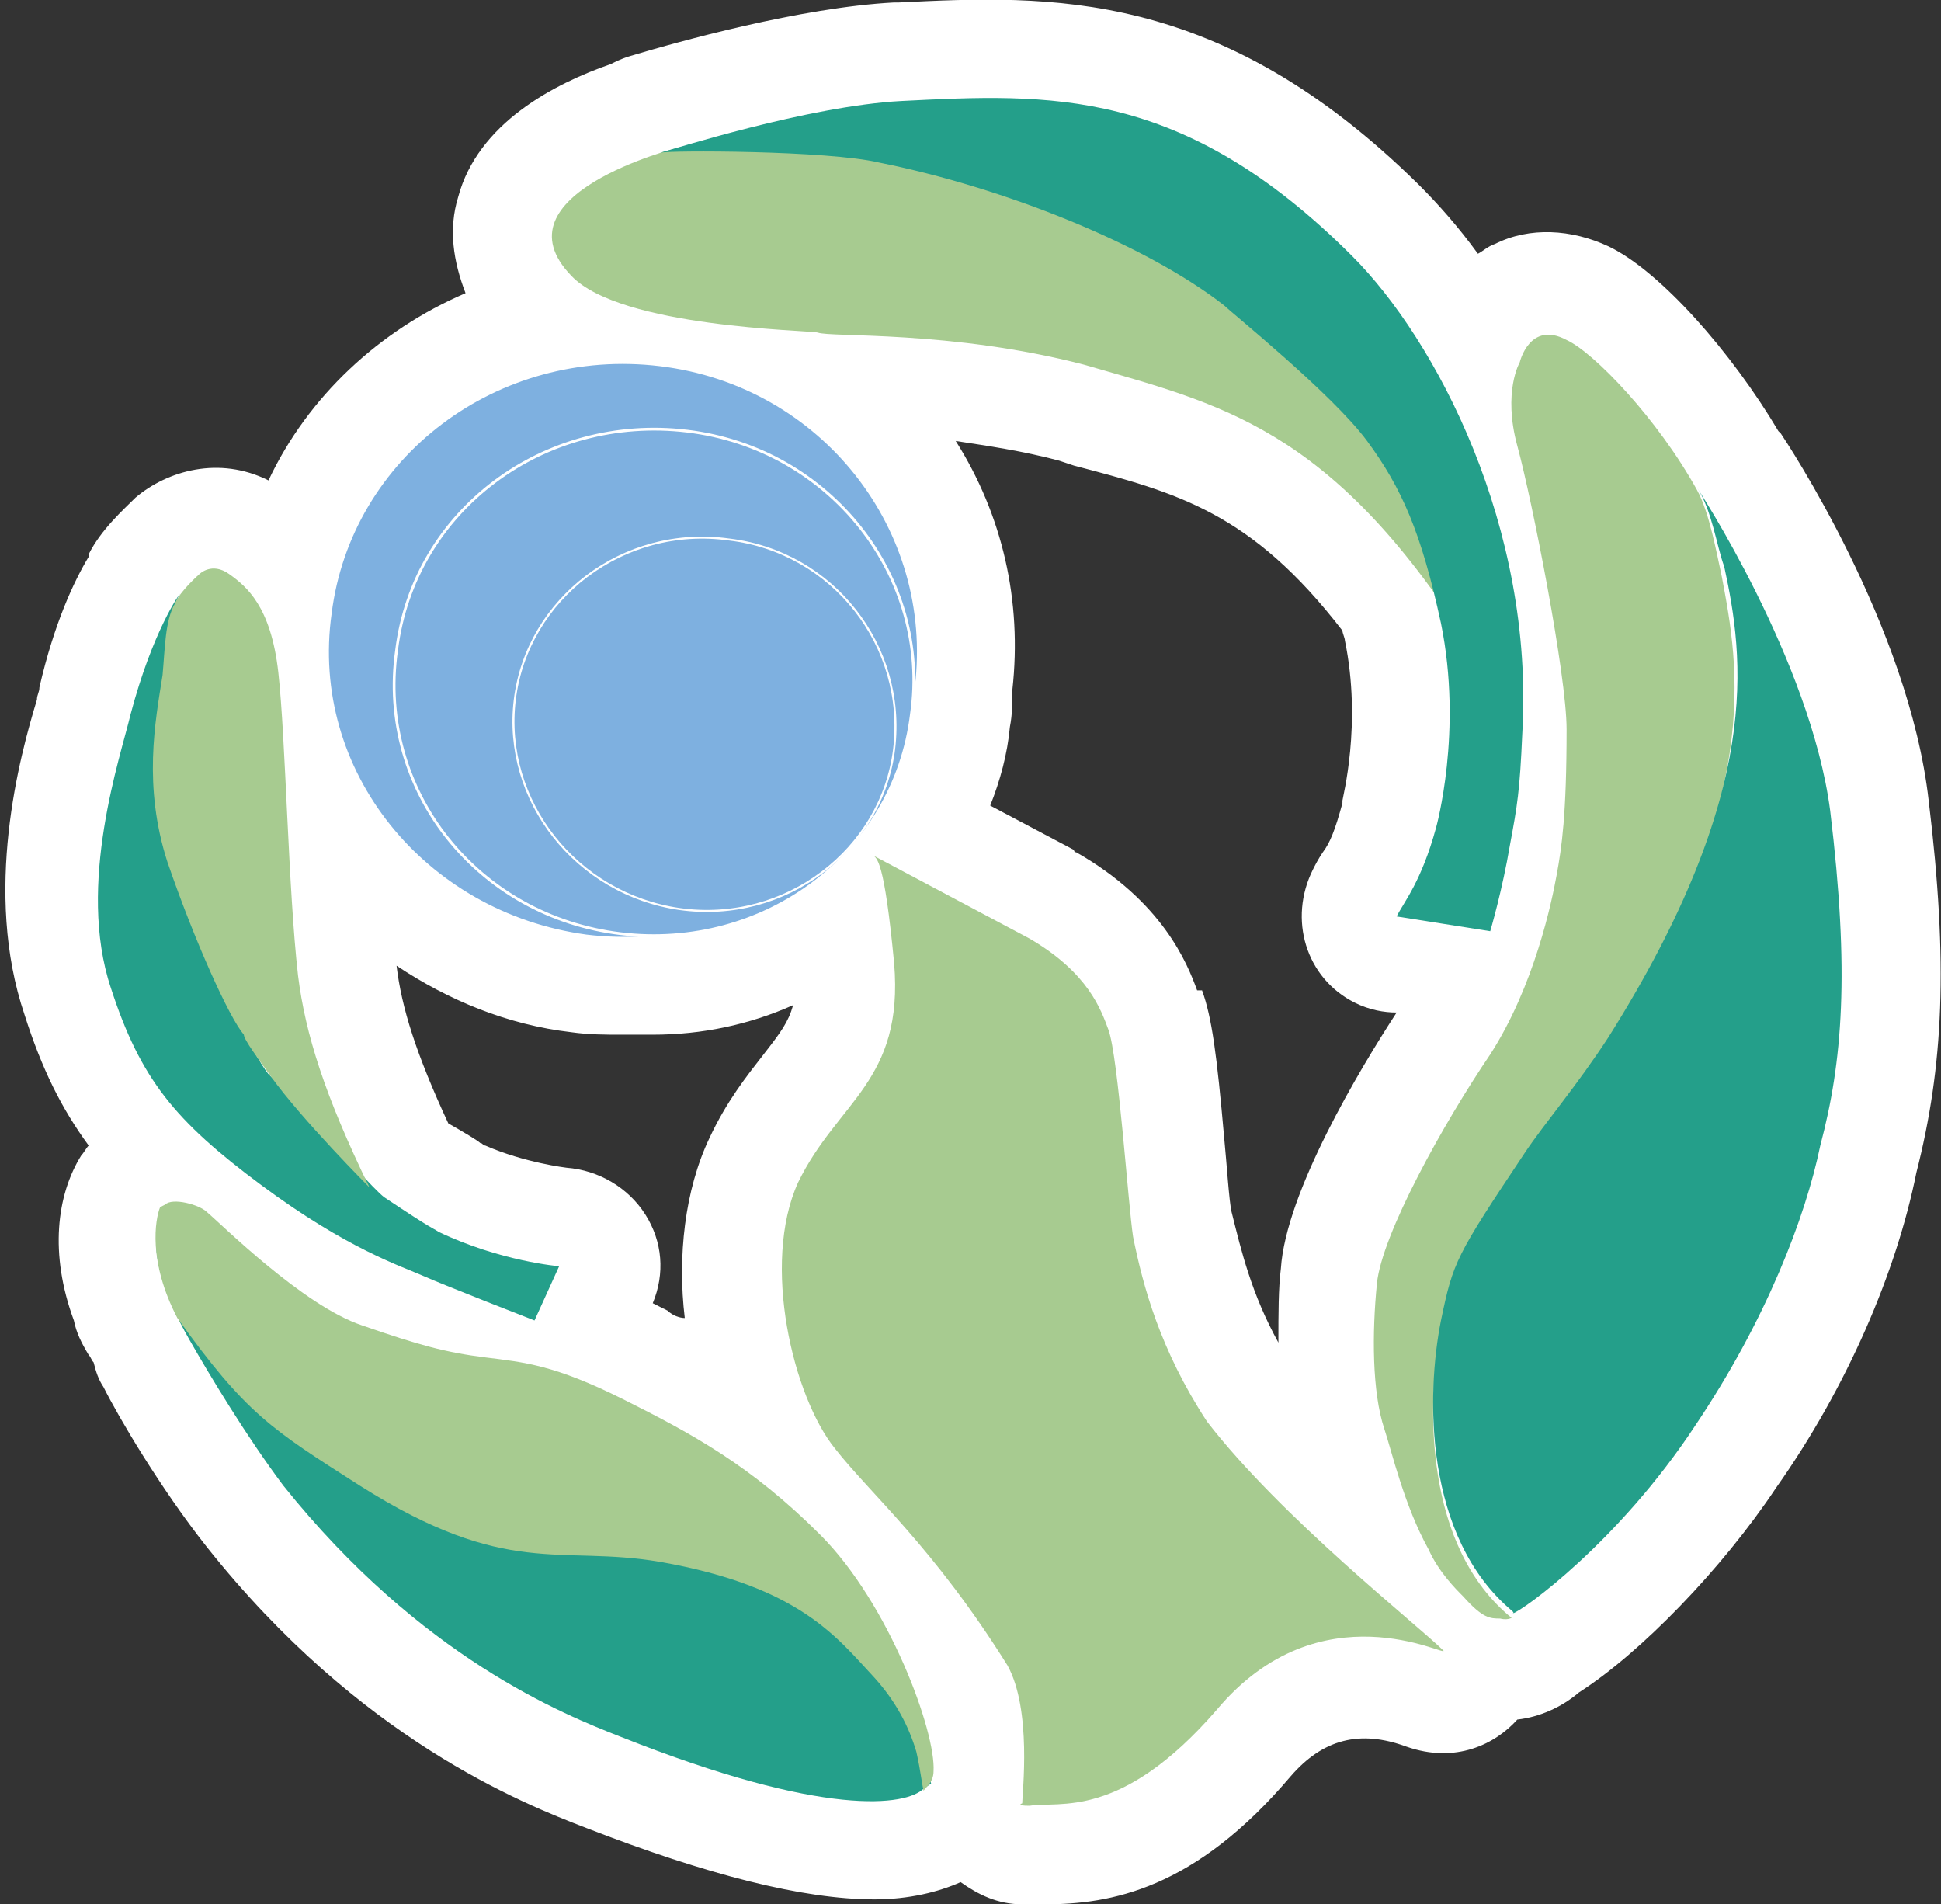 <?xml version="1.0" encoding="utf-8"?>
<!-- Generator: Adobe Illustrator 20.1.0, SVG Export Plug-In . SVG Version: 6.00 Build 0)  -->
<svg version="1.1" id="レイヤー_1" xmlns="http://www.w3.org/2000/svg" xmlns:xlink="http://www.w3.org/1999/xlink" x="0px"
	 y="0px" viewBox="0 0 78.8 77.3" style="enable-background:new 0 0 78.8 77.3;" xml:space="preserve">
<rect x="0" y="0" width="78.8" height="77.3" fill="#333333" stroke="none"/>
<style type="text/css">
	.st0{fill:#FFFFFF;}
	.st1{fill:#249F8A;}
	.st2{fill:#A7CB90;}
	.st3{fill:#7EB0E0;}
	.st4{fill:none;stroke:#FFFFFF;stroke-width:0.127;stroke-miterlimit:10;}
	.st5{fill:none;stroke:#FFFFFF;stroke-width:0.112;stroke-miterlimit:10;}
	.st6{fill:none;stroke:#FFFFFF;stroke-width:8.205100e-02;stroke-miterlimit:10;}
</style>
<g>
	<path class="st0" d="M78.3,32.5c-0.8-7.1-5.8-14.6-6-14.9c0,0-0.1-0.1-0.1-0.1c-1.9-3.2-4.8-6.5-6.9-7.5c-1.5-0.7-3.2-0.8-4.6-0.1
		c-0.3,0.1-0.5,0.3-0.7,0.4c-0.8-1.1-1.6-2-2.4-2.8c-8.1-8-15-7.7-21.1-7.4l-0.2,0c-3.8,0.2-8.8,1.6-10.8,2.2
		c-0.3,0.1-0.5,0.2-0.7,0.3c-2.3,0.8-5.4,2.4-6.2,5.4c-0.4,1.3-0.2,2.6,0.3,3.9c-3.5,1.5-6.4,4.2-8,7.6c-2-1-4.1-0.4-5.4,0.7
		c-0.5,0.5-1.4,1.3-1.9,2.3c0,0,0,0.1,0,0.1c-0.6,1-1.4,2.7-2,5.3c0,0.2-0.1,0.3-0.1,0.5c-0.7,2.3-2.2,7.8-0.5,12.8
		c0.7,2.2,1.5,3.8,2.6,5.3c-0.1,0.1-0.2,0.3-0.3,0.4C2.3,48.5,2,50.9,3,53.6c0.1,0.5,0.3,0.9,0.6,1.4c0.1,0.1,0.1,0.2,0.2,0.3
		c0,0,0,0,0,0c0,0,0,0,0,0C3.9,55.7,4,56,4.2,56.3c0.6,1.2,2.3,4.1,4.2,6.5c6.2,7.8,12.8,10.4,15.4,11.4c4.9,1.9,8.8,2.9,11.7,2.9
		c1.4,0,2.6-0.3,3.5-0.7c0,0,0,0,0,0c0.7,0.5,1.5,0.9,2.5,0.9c0.2,0,0.4,0,0.6,0c0.1,0,0.2,0,0.3,0c2.7,0,6.1-0.6,10-5.2
		c1.3-1.5,2.8-1.9,4.7-1.2c2,0.7,3.6-0.1,4.5-1.1c0.9-0.1,1.8-0.5,2.5-1.1c2.5-1.6,5.8-5,8-8.3c2.9-4.1,4.9-8.8,5.7-12.8
		C78.9,43.3,79.1,39.1,78.3,32.5z M27.1,53.2c-0.2-0.1-0.4-0.2-0.6-0.3c0.5-1.2,0.4-2.5-0.3-3.6c-0.7-1.1-1.9-1.8-3.2-1.9
		c0,0-1.7-0.2-3.3-0.9c-0.1,0-0.1-0.1-0.2-0.1c-0.1-0.1-0.6-0.4-1.3-0.8c-1.3-2.8-1.9-4.7-2.1-6.4c2.1,1.4,4.5,2.4,7.1,2.7
		c0.7,0.1,1.4,0.1,2,0.1c0.2,0,0.5,0,0.7,0c0.2,0,0.4,0,0.6,0c2,0,3.9-0.4,5.7-1.2c-0.2,0.7-0.5,1.1-1.2,2c-0.7,0.9-1.5,1.9-2.2,3.4
		c-1,2.1-1.3,4.8-1,7.3C27.6,53.5,27.3,53.4,27.1,53.2z M48.6,40.2c-0.4-1.1-1.4-3.6-4.9-5.6c0,0-0.1,0-0.1-0.1l-3.4-1.8
		c0.4-1,0.7-2.1,0.8-3.2c0.1-0.5,0.1-1,0.1-1.5c0.4-3.6-0.4-7.1-2.3-10.1c1.3,0.2,2.7,0.4,4.2,0.8l0.6,0.2c4.2,1.1,7.2,1.9,10.9,6.7
		c0,0.1,0.1,0.3,0.1,0.4c0.7,3.4-0.1,6.4-0.1,6.5c0,0,0,0.1,0,0.1c-0.3,1.1-0.5,1.6-0.8,2c-0.2,0.3-0.3,0.5-0.4,0.7
		c-1,2-0.3,4.4,1.7,5.4c0.6,0.3,1.2,0.4,1.7,0.4c-1.5,2.3-4.5,7.3-4.7,10.4c-0.1,0.8-0.1,1.8-0.1,3c-1.1-2-1.5-3.7-1.9-5.3
		c-0.1-0.4-0.2-2-0.3-3c-0.3-3.4-0.5-4.9-0.9-6L48.6,40.2z"/>
	<g>
		<path class="st1" d="M13.7,46.6c-1-1.2-2.4-2.6-2.8-3c-0.6-0.7-3-5.4-4-8.6c-1-3.2-0.5-5.7-0.2-7.6c0.1-1.1,0.2-2.6,0.6-3.3
			c0,0-1.1,1.5-2,4.9c-0.4,1.7-2.2,6.9-0.8,11.1c1.2,3.7,2.6,5.4,6.1,8c3.5,2.6,5.7,3.3,6.6,3.7c0.9,0.4,4.5,1.8,4.5,1.8l1-2.2
			c0,0-2.4-0.2-4.9-1.4c-0.3-0.2-0.1,0-2.2-1.4C15.2,48.3,13.7,46.6,13.7,46.6"/>
		<path class="st2" d="M9.9,42c-0.6-0.7-2-3.8-3.1-7c-1-3.1-0.5-5.7-0.2-7.6c0.1-1.1,0.1-2.2,0.5-2.9c0.2-0.5,1-1.2,1-1.2
			s0.5-0.5,1.2,0c0.7,0.5,1.7,1.3,2,4c0.3,2.7,0.4,8.8,0.8,12.3c0.3,2.4,1.1,4.9,2.9,8.6c0,0-2.7-2.7-4-4.5C10.5,43,9.9,42.2,9.9,42
			"/>
		<path class="st2" d="M59.6,26.1c-1.3-5.8-5-10-9.6-13.6c-4.7-3.7-12.7-6.1-15.5-6.6c-2.7-0.4-6.7,0-7,0.1c0,0-7.5,1.9-4.3,5.2
			c2,2.1,9.6,2.2,10,2.3c0.5,0.2,5.4-0.1,10.8,1.3C49.5,16.4,54,17.3,59.6,26.1"/>
		<path class="st1" d="M56.7,37.2c0.3-0.6,1-1.4,1.6-3.6c0,0,1.1-3.9,0.2-8.3c-0.8-3.7-1.6-5.5-3-7.4c-1.4-1.9-5.5-5.2-5.8-5.5
			c-3.2-2.5-9-4.8-14-5.8c-2.1-0.5-8.6-0.5-8.9-0.4c0.4-0.1,6-1.9,9.8-2.1c6-0.3,11.4-0.6,18.3,6.3c3.4,3.4,7.4,11,6.9,19.4
			c-0.1,2.3-0.2,2.9-0.5,4.5c-0.3,1.8-0.8,3.5-0.8,3.5"/>
		<path class="st2" d="M60.9,65.7c-0.4,0-0.7,0-1.5-0.9c-0.3-0.3-1-1-1.4-1.9c-1-1.8-1.5-4-1.8-4.9c-0.5-1.5-0.5-3.9-0.3-5.9
			c0.2-2,2.7-6.5,4.6-9.3c1.8-2.8,2.5-6.2,2.7-7.3c0.2-1.1,0.4-2.4,0.4-5.9c0-2.2-1.4-9.3-2-11.5c-0.6-2.2,0.1-3.4,0.1-3.4
			s0.4-1.7,1.9-0.9c1.1,0.5,3.7,3.2,5.3,6.1c0.5,0.9,0.8,2.6,1,3.5c0.7,3.7,1.7,9-4.6,19c-1.3,2-2.6,3.5-3.4,4.7
			c-2.8,4.1-2.9,4.4-3.4,6.8c-0.6,3.1-0.7,8.9,2.9,11.8C61.4,65.6,61.3,65.8,60.9,65.7"/>
		<path class="st1" d="M68.9,19.8c0,0,4.6,7,5.4,13.1c0.8,6.6,0.5,10.2-0.4,13.6c-0.6,2.9-2.2,7.1-5.1,11.4c-3.1,4.7-7,7.5-7.4,7.6
			c0.1,0,0-0.1,0-0.1c-3.6-3-3.5-8.8-2.9-11.8c0.5-2.4,0.6-2.6,3.4-6.8c0.8-1.2,2.1-2.7,3.4-4.7c6.3-10,5.5-15.4,4.7-19.1
			C69.7,22.2,69.5,20.7,68.9,19.8"/>
		<path class="st2" d="M41.5,73.2c0-0.4,0.4-3.8-0.6-5.6c-3-4.8-5.6-7-7-8.8c-1.7-2.1-3-7.5-1.5-10.8c1.6-3.3,4.3-4.1,3.9-8.9
			c-0.4-4.2-0.7-4.3-0.9-4.4l6.4,3.4c2.4,1.4,2.9,2.9,3.2,3.7c0.4,1.1,0.8,7.1,1,8.4c0.4,2,1.1,4.6,3,7.5c3,3.9,8.6,8.3,9.6,9.3
			c0.2,0.3-5-2.6-9.2,2.4c-3.9,4.5-6.4,3.7-7.6,3.9C41.2,73.3,41.5,73.2,41.5,73.2"/>
		<path class="st3" d="M13.4,24.9c0.8-6.4,6.8-10.9,13.4-10.1c6.6,0.8,11.2,6.7,10.4,13.1c-0.8,6.4-6.8,10.9-13.4,10.1
			C17.2,37.1,12.5,31.3,13.4,24.9"/>
		<path class="st4" d="M13.4,24.9c0.8-6.4,6.8-10.9,13.4-10.1c6.6,0.8,11.2,6.7,10.4,13.1c-0.8,6.4-6.8,10.9-13.4,10.1
			C17.2,37.1,12.5,31.3,13.4,24.9L13.4,24.9z"/>
		<path class="st3" d="M16.1,26.4c0.7-5.7,6-9.6,11.8-8.9c5.8,0.7,9.9,5.9,9.1,11.5c-0.7,5.7-6,9.6-11.8,8.9
			C19.4,37.2,15.3,32.1,16.1,26.4"/>
		<path class="st5" d="M16.1,26.4c0.7-5.7,6-9.6,11.8-8.9c5.8,0.7,9.9,5.9,9.1,11.5c-0.7,5.7-6,9.6-11.8,8.9
			C19.4,37.2,15.3,32.1,16.1,26.4L16.1,26.4z"/>
		<path class="st3" d="M20.9,28.4c0.5-4.1,4.4-7.1,8.7-6.5c4.2,0.5,7.2,4.3,6.7,8.5c-0.5,4.1-4.4,7.1-8.7,6.5
			C23.4,36.3,20.4,32.5,20.9,28.4"/>
		<path class="st6" d="M20.9,28.4c0.5-4.1,4.4-7.1,8.7-6.5c4.2,0.5,7.2,4.3,6.7,8.5c-0.5,4.1-4.4,7.1-8.7,6.5
			C23.4,36.3,20.4,32.5,20.9,28.4L20.9,28.4z"/>
		<path class="st1" d="M37.8,72.4c-0.3-1.6-1.5-4.9-4.6-6.8c-2-1.2-2.3-2.1-6.2-2.7c-4.3-0.6-7.3,0.3-11-1.9c-3.8-2.2-5.4-3.5-8.1-7
			c-1.8-1.4-1.2-4.3-1.3-4.6L6.8,49c0,0,0.3-0.4,0,0c0,0-1.5,1.2,0.9,5.4c0.8,1.4,2.3,3.9,3.8,5.9c5.6,7,11.4,9.3,13.7,10.2
			c8.3,3.3,11.6,2.8,12.3,2.1"/>
		<path class="st2" d="M6.7,48.9c0.3-0.3,1.4,0,1.7,0.3c0.6,0.5,3.9,3.8,6.3,4.6c2.3,0.8,3.4,1.1,5,1.3c1.6,0.2,2.8,0.3,5.6,1.7
			c2.8,1.4,5.2,2.7,8,5.5c2.8,2.8,4.7,8,4.6,9.6c0,0.5-0.4,0.7-0.4,0.8c-0.1-0.4-0.1-0.7-0.3-1.6c-0.3-1-0.8-2-1.7-3
			c-1.5-1.6-3-3.7-8.7-4.7c-4.1-0.7-6.2,0.7-12.2-3.1C11,58,10,57.4,7.2,53.5c-1.2-2.3-0.9-4-0.7-4.5"/>
	</g>
</g>
</svg>

